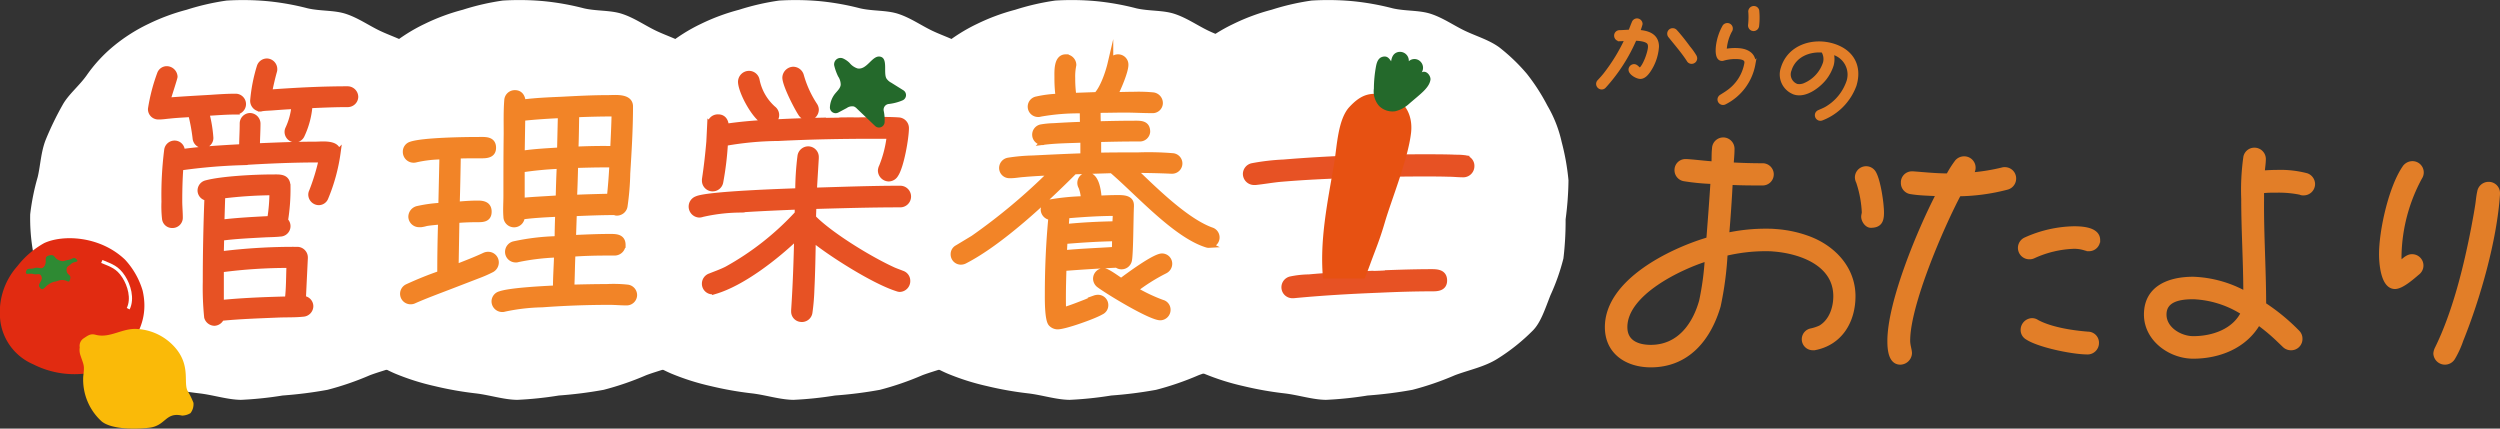 <svg id="グループ_4219" data-name="グループ 4219" xmlns="http://www.w3.org/2000/svg" xmlns:xlink="http://www.w3.org/1999/xlink" width="442.94" height="75.939" viewBox="0 0 442.94 75.939">
  <rect x="0" y="0" width="442.94" height="75.939" fill="#333333" stroke="none"/>
  <defs>
    <clipPath id="clip-path">
      <rect id="長方形_498" data-name="長方形 498" width="20.04" height="33.907" fill="none"/>
    </clipPath>
  </defs>
  <g id="グループ_1483" data-name="グループ 1483" transform="translate(284.769 24.778)">
    <path id="パス_543" data-name="パス 543" d="M350.095,102.65h-.266a1.526,1.526,0,0,1-.266-3.031,8.027,8.027,0,0,0,1.6-.532c1.914-1.117,2.712-3.456,2.712-5.584,0-5.8-6.222-7.977-11.008-8.35-.532-.053-1.064-.053-1.6-.053a30.881,30.881,0,0,0-6.966.851,58.768,58.768,0,0,1-1.223,9.253c-1.7,5.8-5.477,10.476-11.964,10.476-4.148,0-7.711-2.233-7.711-6.7,0-8.137,11.433-13.614,17.974-15.528.266-3.4.531-6.86.744-10.263a39.562,39.562,0,0,1-5.052-.479,1.551,1.551,0,0,1-1.33-1.542,1.509,1.509,0,0,1,1.542-1.542h.213c1.6.107,3.19.319,4.786.425.054-.9,0-1.809.107-2.712a1.567,1.567,0,0,1,1.648-1.543,1.591,1.591,0,0,1,1.489,1.649c0,.9-.107,1.861-.159,2.765,1.862.106,3.669.159,5.53.159a1.543,1.543,0,1,1,0,3.085c-1.913,0-3.775,0-5.689-.107-.159,3.138-.373,6.221-.638,9.359a32.087,32.087,0,0,1,6.754-.744c.585,0,1.223,0,1.808.054a20.839,20.839,0,0,1,5.69,1.169c4.52,1.6,8.136,5.318,8.136,10.317C356.954,97.917,354.669,101.8,350.095,102.65Zm-33.555-3.669c0,2.712,2.233,3.563,4.574,3.563,4.944,0,7.763-3.829,8.987-8.189a50.091,50.091,0,0,0,1.01-7.5C326.271,88.345,316.539,92.972,316.539,98.981Zm43.552-18.027c-.691,0-1.276-.9-1.276-1.543,0-.266.107-.531.107-.8a19.989,19.989,0,0,0-1.011-5.372,1.983,1.983,0,0,1-.212-.745,1.562,1.562,0,0,1,2.924-.8c.8,1.382,1.383,5.371,1.383,7.019C362.007,80.156,361.635,80.954,360.092,80.954Z" transform="translate(-313.402 -65.797)" fill="#e27e28" stroke="#e27e28" stroke-miterlimit="10" stroke-width="0.85"/>
    <path id="パス_544" data-name="パス 544" d="M384.447,74.213a35.361,35.361,0,0,1-8.562,1.17c-3.084,5.8-9.04,19.623-9.04,26,0,.9.319,1.648.319,2.233a1.684,1.684,0,0,1-1.648,1.6c-1.755,0-1.862-2.5-1.862-3.776,0-6.86,5.319-19.623,8.668-26.057-1.6-.107-3.3-.107-4.892-.373a1.561,1.561,0,0,1-1.383-1.6,1.523,1.523,0,0,1,1.542-1.595h.213c2.074.159,4.147.372,6.221.372a19.021,19.021,0,0,1,1.543-2.445,1.617,1.617,0,0,1,1.277-.586,1.589,1.589,0,0,1,1.595,1.542,1.727,1.727,0,0,1-.585,1.33,34.931,34.931,0,0,0,5.743-.9,1.158,1.158,0,0,1,.425-.054,1.567,1.567,0,0,1,1.6,1.6A1.6,1.6,0,0,1,384.447,74.213Zm14.518,10.9a2.642,2.642,0,0,1-.638-.107,6.447,6.447,0,0,0-2.021-.319,18.7,18.7,0,0,0-7.178,1.7,1.473,1.473,0,0,1-.691.16,1.594,1.594,0,0,1-.745-3.031,21.661,21.661,0,0,1,8.562-1.968c1.382,0,4.254.107,4.254,2.021A1.543,1.543,0,0,1,398.965,85.114Zm-.319,18.293c-2.553,0-8.563-1.223-10.637-2.606a1.494,1.494,0,0,1-.744-1.276,1.659,1.659,0,0,1,1.595-1.7,1.468,1.468,0,0,1,.852.267c2.446,1.329,6.275,1.913,9.04,2.127a1.537,1.537,0,0,1,1.542,1.648A1.6,1.6,0,0,1,398.647,103.408Z" transform="translate(-313.601 -65.81)" fill="#e27e28" stroke="#e27e28" stroke-miterlimit="10" stroke-width="0.85"/>
    <path id="パス_545" data-name="パス 545" d="M437.171,75.218a1.053,1.053,0,0,1-.586-.107,19.34,19.34,0,0,0-4.307-.373,20.455,20.455,0,0,0-2.553.107v1.6c-.054,6.168.372,12.391.372,18.559a35.137,35.137,0,0,1,5.955,4.893,1.532,1.532,0,0,1,.479,1.117,1.58,1.58,0,0,1-1.6,1.648,1.646,1.646,0,0,1-1.169-.479l-1.277-1.223a33.147,33.147,0,0,0-3.35-2.765c-2.34,4.148-6.966,5.956-11.54,5.956-4.042,0-8.3-3.031-8.3-7.392,0-4.787,4.147-6.275,8.3-6.275a20.576,20.576,0,0,1,9.306,2.606c0-5.638-.371-11.221-.371-16.858a41.656,41.656,0,0,1,.371-7.339,1.546,1.546,0,0,1,1.542-1.276,1.589,1.589,0,0,1,1.6,1.542c0,.851-.159,1.7-.212,2.5.9-.053,1.808-.107,2.712-.107a18.268,18.268,0,0,1,5.157.586,1.617,1.617,0,0,1,1.064,1.542A1.589,1.589,0,0,1,437.171,75.218Zm-19.57,18.4c-2.233,0-5.158.372-5.158,3.137,0,2.606,2.872,4.254,5.158,4.254,3.456,0,7.285-1.277,8.881-4.574A17.7,17.7,0,0,0,417.6,93.617Z" transform="translate(-313.783 -65.804)" fill="#e27e28" stroke="#e27e28" stroke-miterlimit="10" stroke-width="0.85"/>
    <path id="パス_546" data-name="パス 546" d="M457.918,72.461a30.21,30.21,0,0,0-3.669,13.72,8.3,8.3,0,0,0,.107,1.648c.585-.479,1.33-1.33,2.127-1.33a1.583,1.583,0,0,1,1.118,2.766c-.957.8-2.872,2.552-4.095,2.552-2.128,0-2.393-4.254-2.393-5.743,0-4.2,1.7-11.859,4.148-15.369a1.663,1.663,0,0,1,1.329-.691,1.571,1.571,0,0,1,1.33,2.446Zm13.773,3.032c-.532,8.03-3.456,18.293-6.487,25.791a16.8,16.8,0,0,1-1.436,3.137,1.631,1.631,0,0,1-3.031-.744,2.233,2.233,0,0,1,.212-.8c3.139-6.329,5.158-14.518,6.488-21.432.266-1.435.532-2.818.745-4.254.106-.744.159-1.436.319-2.128a1.605,1.605,0,0,1,1.595-1.382,1.566,1.566,0,0,1,1.6,1.6Z" transform="translate(-313.949 -65.814)" fill="#e27e28" stroke="#e27e28" stroke-miterlimit="10" stroke-width="0.85"/>
  </g>
  <g id="グループ_1484" data-name="グループ 1484" transform="translate(283.143 1.416)">
    <path id="パス_547" data-name="パス 547" d="M320.758,53.418c-.329.484-.846,1.138-1.494,1.145-.564.006-1.742-.65-1.749-1.278a.644.644,0,0,1,.621-.634c.439,0,.654.516,1.074.657.81-.489,1.765-3.177,1.754-4.119a1.415,1.415,0,0,0-.089-.521c-.281-.772-1.933-.859-2.6-.873a30.083,30.083,0,0,1-5.43,8.447.6.6,0,0,1-.437.192.645.645,0,0,1-.634-.621.608.608,0,0,1,.184-.441c.373-.4.745-.8,1.075-1.225a31.517,31.517,0,0,0,3.843-6.317c-.418,0-.836.051-1.254.056a.629.629,0,0,1-.655-.6.605.605,0,0,1,.6-.654c.629-.007,1.254-.077,1.882-.083.225-.526.408-1.051.632-1.576a.631.631,0,0,1,.582-.425.644.644,0,0,1,.634.622,8.766,8.766,0,0,1-.487,1.405c1.7.108,3.373.592,3.394,2.6A8.56,8.56,0,0,1,320.758,53.418Zm7.6-1.526a.58.58,0,0,1-.546-.308c-.979-1.516-2.164-2.863-3.288-4.273a.6.6,0,0,1-.152-.416.609.609,0,0,1,.6-.613.634.634,0,0,1,.5.224c.826.911,1.59,1.907,2.31,2.883a11.144,11.144,0,0,1,1.106,1.557.785.785,0,0,1,.086.313A.628.628,0,0,1,328.355,51.892Z" transform="translate(-311.769 -42.351)" fill="#e27e28" stroke="#e27e28" stroke-miterlimit="10" stroke-width="0.709"/>
    <path id="パス_548" data-name="パス 548" d="M334.3,59.088a.628.628,0,0,1-.936-.6.657.657,0,0,1,.311-.467c.389-.246.8-.49,1.17-.76a7.819,7.819,0,0,0,3.28-5.134c.1-.789-.595-.981-1.217-1.06a7.831,7.831,0,0,0-2.9.269.582.582,0,0,1-.277.029c-.831-.1-.713-1.713-.641-2.295a9.4,9.4,0,0,1,1.152-3.461.65.65,0,0,1,.578-.244.619.619,0,0,1,.546.7.551.551,0,0,1-.123.3,8.284,8.284,0,0,0-.917,2.942,3.433,3.433,0,0,0-.042.669,9.065,9.065,0,0,1,2.738-.141c1.349.169,2.545.888,2.35,2.445A9.5,9.5,0,0,1,334.3,59.088Zm5.025-13.012a.645.645,0,0,1-.545-.7,13.03,13.03,0,0,0,.051-2.25.88.88,0,0,1-.013-.233.643.643,0,0,1,.7-.545.612.612,0,0,1,.533.467,12.43,12.43,0,0,1-.025,2.717A.643.643,0,0,1,339.324,46.076Z" transform="translate(-311.853 -42.342)" fill="#e27e28" stroke="#e27e28" stroke-miterlimit="10" stroke-width="0.709"/>
    <path id="パス_549" data-name="パス 549" d="M351.5,61.961a.632.632,0,0,1-.4.011.645.645,0,0,1-.415-.785.626.626,0,0,1,.387-.406c.432-.2.852-.352,1.276-.595a8.771,8.771,0,0,0,3.808-4.5,4.026,4.026,0,0,0-2.9-5.462,4.164,4.164,0,0,1,.047,2.2,7.452,7.452,0,0,1-1.226,2.361c-1.085,1.4-3.424,3.174-5.325,2.593a3.412,3.412,0,0,1-2.119-4.37c1.164-3.8,5.363-5.076,8.9-3.991,3.341,1.024,4.823,3.687,3.8,7.029A10.019,10.019,0,0,1,351.5,61.961Zm.366-11.836c-.042-.079-.075-.111-.071-.2-2.548-.256-5.181.841-5.978,3.442a2.157,2.157,0,0,0,1.306,2.807,2.44,2.44,0,0,0,1.386-.166,6.349,6.349,0,0,0,3.6-3.953A2.732,2.732,0,0,0,351.863,50.125Z" transform="translate(-311.899 -42.367)" fill="#e27e28" stroke="#e27e28" stroke-miterlimit="10" stroke-width="0.709"/>
  </g>
  <g id="グループ_1495" data-name="グループ 1495">
    <g id="グループ_1490" data-name="グループ 1490" transform="translate(5.321)">
      <g id="グループ_1485" data-name="グループ 1485">
        <path id="パス_550" data-name="パス 550" d="M82.055,42.4A46.137,46.137,0,0,0,74.93,41.13a47.367,47.367,0,0,0-7.27-.108,43.288,43.288,0,0,0-7.073,1.626,36.48,36.48,0,0,0-6.748,2.5,30.12,30.12,0,0,0-6.063,3.833,25.868,25.868,0,0,0-4.87,5.238c-1.361,1.934-3.25,3.407-4.29,5.28a54.5,54.5,0,0,0-2.973,6.122c-.881,2.2-.948,4.564-1.438,6.642a40.543,40.543,0,0,0-1.336,6.621,34.326,34.326,0,0,0,.527,6.735,32.616,32.616,0,0,0,1.408,6.595A28.112,28.112,0,0,0,38.215,98a23.976,23.976,0,0,0,4.1,5.251,25.227,25.227,0,0,0,6.254,3.855,42.366,42.366,0,0,0,7.024,2.224,60.48,60.48,0,0,0,7.258,1.284c2.491.293,4.953,1.114,7.352,1.15a64.269,64.269,0,0,0,7.392-.77,74.1,74.1,0,0,0,7.939-1.007,51.428,51.428,0,0,0,7.554-2.6c2.507-.935,5.225-1.471,7.487-2.89a34.752,34.752,0,0,0,6.311-5.036c1.393-1.42,2.143-3.8,3.1-6.231a37.38,37.38,0,0,0,2.3-6.533,55.841,55.841,0,0,0,.385-6.922,56.384,56.384,0,0,0,.51-6.911,41.632,41.632,0,0,0-1.218-6.824,22.1,22.1,0,0,0-2.507-6.383A35.382,35.382,0,0,0,105.809,54a33.041,33.041,0,0,0-4.9-4.7c-1.8-1.312-4.058-1.96-6.1-2.936-1.978-.946-3.874-2.3-6.055-3C86.684,42.7,84.3,42.912,82.055,42.4Z" transform="translate(-32.84 -40.92)" fill="#fff"/>
      </g>
      <g id="グループ_1486" data-name="グループ 1486" transform="translate(48.939)">
        <path id="パス_551" data-name="パス 551" d="M131.188,42.4a46.137,46.137,0,0,0-7.125-1.273,47.354,47.354,0,0,0-7.269-.108,43.277,43.277,0,0,0-7.074,1.626,36.506,36.506,0,0,0-6.748,2.5,30.148,30.148,0,0,0-6.063,3.833,25.924,25.924,0,0,0-4.87,5.238c-1.36,1.934-3.249,3.407-4.29,5.28a54.846,54.846,0,0,0-2.973,6.122c-.881,2.2-.948,4.564-1.438,6.642A40.538,40.538,0,0,0,82,78.884a34.328,34.328,0,0,0,.526,6.735,32.682,32.682,0,0,0,1.409,6.595A28.067,28.067,0,0,0,87.349,98a23.974,23.974,0,0,0,4.1,5.251,25.215,25.215,0,0,0,6.255,3.855,42.306,42.306,0,0,0,7.024,2.224,60.48,60.48,0,0,0,7.258,1.284c2.49.293,4.952,1.114,7.351,1.15a64.269,64.269,0,0,0,7.392-.77,74.147,74.147,0,0,0,7.94-1.007,51.509,51.509,0,0,0,7.554-2.6c2.506-.935,5.224-1.471,7.486-2.89a34.752,34.752,0,0,0,6.311-5.036c1.394-1.42,2.143-3.8,3.1-6.231a37.3,37.3,0,0,0,2.3-6.533,55.845,55.845,0,0,0,.385-6.922,56.382,56.382,0,0,0,.51-6.911,41.636,41.636,0,0,0-1.217-6.824,22.074,22.074,0,0,0-2.508-6.383A35.38,35.38,0,0,0,154.942,54a33.041,33.041,0,0,0-4.9-4.7c-1.8-1.312-4.057-1.96-6.1-2.936-1.977-.946-3.874-2.3-6.055-3C135.818,42.7,133.431,42.912,131.188,42.4Z" transform="translate(-81.974 -40.92)" fill="#fff"/>
      </g>
      <g id="グループ_1487" data-name="グループ 1487" transform="translate(97.877)">
        <path id="パス_552" data-name="パス 552" d="M180.322,42.4A46.129,46.129,0,0,0,173.2,41.13a47.354,47.354,0,0,0-7.269-.108,43.289,43.289,0,0,0-7.073,1.626,36.516,36.516,0,0,0-6.749,2.5,30.113,30.113,0,0,0-6.062,3.833,25.868,25.868,0,0,0-4.87,5.238c-1.361,1.934-3.25,3.407-4.29,5.28a54.5,54.5,0,0,0-2.973,6.122c-.882,2.2-.949,4.564-1.438,6.642a40.438,40.438,0,0,0-1.336,6.621,34.405,34.405,0,0,0,.526,6.735,32.683,32.683,0,0,0,1.409,6.595A28.112,28.112,0,0,0,136.482,98a24,24,0,0,0,4.1,5.251,25.215,25.215,0,0,0,6.255,3.855,42.365,42.365,0,0,0,7.024,2.224,60.48,60.48,0,0,0,7.258,1.284c2.49.293,4.953,1.114,7.352,1.15a64.269,64.269,0,0,0,7.392-.77,74.1,74.1,0,0,0,7.939-1.007,51.428,51.428,0,0,0,7.554-2.6c2.507-.935,5.225-1.471,7.486-2.89a34.724,34.724,0,0,0,6.312-5.036c1.393-1.42,2.142-3.8,3.1-6.231a37.3,37.3,0,0,0,2.3-6.533,55.845,55.845,0,0,0,.385-6.922,56.388,56.388,0,0,0,.51-6.911,41.631,41.631,0,0,0-1.218-6.824,22.1,22.1,0,0,0-2.507-6.383A35.45,35.45,0,0,0,204.076,54a33.138,33.138,0,0,0-4.9-4.7c-1.8-1.312-4.058-1.96-6.1-2.936-1.978-.946-3.875-2.3-6.056-3C184.951,42.7,182.565,42.912,180.322,42.4Z" transform="translate(-131.107 -40.92)" fill="#fff"/>
      </g>
      <g id="グループ_1488" data-name="グループ 1488" transform="translate(146.815)">
        <path id="パス_553" data-name="パス 553" d="M229.455,42.4a46.138,46.138,0,0,0-7.125-1.273,47.354,47.354,0,0,0-7.269-.108,43.275,43.275,0,0,0-7.074,1.626,36.479,36.479,0,0,0-6.748,2.5,30.12,30.12,0,0,0-6.063,3.833,25.925,25.925,0,0,0-4.87,5.238c-1.36,1.934-3.249,3.407-4.29,5.28a54.847,54.847,0,0,0-2.973,6.122c-.881,2.2-.948,4.564-1.438,6.642a40.544,40.544,0,0,0-1.336,6.621,34.325,34.325,0,0,0,.527,6.735,32.683,32.683,0,0,0,1.408,6.595A28.111,28.111,0,0,0,185.615,98a24.005,24.005,0,0,0,4.1,5.251,25.227,25.227,0,0,0,6.254,3.855,42.349,42.349,0,0,0,7.025,2.224,60.481,60.481,0,0,0,7.258,1.284c2.49.293,4.952,1.114,7.351,1.15a64.269,64.269,0,0,0,7.392-.77,74.147,74.147,0,0,0,7.94-1.007,51.456,51.456,0,0,0,7.553-2.6c2.507-.935,5.225-1.471,7.487-2.89a34.752,34.752,0,0,0,6.311-5.036c1.393-1.42,2.143-3.8,3.1-6.231a37.3,37.3,0,0,0,2.3-6.533,55.839,55.839,0,0,0,.385-6.922,56.379,56.379,0,0,0,.51-6.911,41.526,41.526,0,0,0-1.218-6.824,22.1,22.1,0,0,0-2.507-6.383A35.381,35.381,0,0,0,253.209,54a33.039,33.039,0,0,0-4.9-4.7c-1.8-1.312-4.057-1.96-6.1-2.936-1.978-.946-3.874-2.3-6.055-3C234.084,42.7,231.7,42.912,229.455,42.4Z" transform="translate(-180.24 -40.92)" fill="#fff"/>
      </g>
      <g id="グループ_1489" data-name="グループ 1489" transform="translate(192.236)">
        <path id="パス_554" data-name="パス 554" d="M275.057,42.4a46.138,46.138,0,0,0-7.125-1.273,47.354,47.354,0,0,0-7.269-.108,43.277,43.277,0,0,0-7.074,1.626,36.48,36.48,0,0,0-6.748,2.5,30.149,30.149,0,0,0-6.063,3.833,25.925,25.925,0,0,0-4.87,5.238c-1.36,1.934-3.249,3.407-4.29,5.28a54.85,54.85,0,0,0-2.973,6.122c-.881,2.2-.948,4.564-1.438,6.642a40.546,40.546,0,0,0-1.336,6.621,34.4,34.4,0,0,0,.527,6.735,32.679,32.679,0,0,0,1.408,6.595A28.111,28.111,0,0,0,231.217,98a24.006,24.006,0,0,0,4.1,5.251,25.227,25.227,0,0,0,6.254,3.855,42.348,42.348,0,0,0,7.025,2.224,60.48,60.48,0,0,0,7.258,1.284c2.49.293,4.952,1.114,7.351,1.15a64.271,64.271,0,0,0,7.392-.77,74.148,74.148,0,0,0,7.94-1.007,51.509,51.509,0,0,0,7.554-2.6c2.506-.935,5.224-1.471,7.486-2.89a34.752,34.752,0,0,0,6.311-5.036c1.394-1.42,2.143-3.8,3.1-6.231a37.3,37.3,0,0,0,2.3-6.533,55.845,55.845,0,0,0,.385-6.922,56.391,56.391,0,0,0,.51-6.911,41.634,41.634,0,0,0-1.217-6.824,22.1,22.1,0,0,0-2.508-6.383A35.377,35.377,0,0,0,298.811,54a33.037,33.037,0,0,0-4.9-4.7c-1.8-1.312-4.057-1.96-6.1-2.936-1.977-.946-3.874-2.3-6.055-3C279.686,42.7,277.3,42.912,275.057,42.4Z" transform="translate(-225.842 -40.92)" fill="#fff"/>
      </g>
    </g>
    <g id="グループ_1491" data-name="グループ 1491" transform="translate(26.716 10.129)">
      <path id="パス_555" data-name="パス 555" d="M69.352,60.755c-1.708,0-3.465.146-5.173.244a22.937,22.937,0,0,1,.732,4.392,1.3,1.3,0,0,1-1.367,1.318,1.371,1.371,0,0,1-1.318-1.269,32.393,32.393,0,0,0-.781-4.246c-1.318.1-2.635.146-3.9.293-.586.049-1.171.146-1.708.146h-.2a1.323,1.323,0,0,1-1.318-1.367,32.2,32.2,0,0,1,1.611-6.2,1.3,1.3,0,0,1,1.22-.878,1.439,1.439,0,0,1,1.414,1.366c0,.244-1.122,3.612-1.268,4.2,2.537-.2,5.075-.342,7.613-.488,1.464-.1,2.977-.2,4.441-.2a1.342,1.342,0,0,1,0,2.684ZM85.261,76.031a1.286,1.286,0,0,1-1.22.781,1.387,1.387,0,0,1-1.318-1.367,1.3,1.3,0,0,1,.146-.586,37.238,37.238,0,0,0,1.708-5.613h-.586c-4.538,0-9.126.2-13.664.488a98.539,98.539,0,0,0-10.737.927c-.146,2-.194,4-.194,5.954,0,.976.1,1.951.1,2.927a1.324,1.324,0,0,1-1.367,1.319A1.286,1.286,0,0,1,56.81,79.69a20,20,0,0,1-.1-2.976A63.938,63.938,0,0,1,57.2,67.49a1.359,1.359,0,0,1,1.319-1.122,1.31,1.31,0,0,1,1.317,1.512c3.514-.487,7.077-.683,10.64-.878,0-1.368.1-2.782.1-4.148a1.354,1.354,0,0,1,1.317-1.367,1.4,1.4,0,0,1,1.367,1.367c0,1.318-.1,2.684-.1,4,3.465-.146,6.882-.293,10.347-.293,1.123,0,3.952-.391,3.952,1.414A31.852,31.852,0,0,1,85.261,76.031ZM81.308,96.576c-1.367.146-2.831.1-4.246.146-3.416.146-6.833.244-10.248.586a1.377,1.377,0,0,1-1.22.878,1.406,1.406,0,0,1-1.318-1.025,52.646,52.646,0,0,1-.244-6.3c0-4.928.1-9.907.293-14.835a1.328,1.328,0,0,1-1.22-1.318A1.354,1.354,0,0,1,64.179,73.4c2.733-.732,8.589-1.025,11.566-1.025,1.415,0,2.831-.2,2.831,1.708a34.938,34.938,0,0,1-.439,5.954,1.346,1.346,0,0,1-.879,2.342c-.927.1-1.9.1-2.831.146-2.538.146-5.075.244-7.613.586,0,.976-.049,1.9-.049,2.88A104.387,104.387,0,0,1,80.332,85.2a1.387,1.387,0,0,1,1.318,1.367v.1l-.2,4.148-.146,3.074a1.344,1.344,0,0,1,1.317,1.318A1.387,1.387,0,0,1,81.308,96.576ZM66.765,88.719v5.9c3.9-.39,7.857-.537,11.81-.634.244-2,.2-4.05.293-6.051A90.543,90.543,0,0,0,66.765,88.719Zm.244-13.079-.146,4.733c2.83-.341,5.71-.487,8.589-.633a29.848,29.848,0,0,0,.39-4.685A76.687,76.687,0,0,0,67.009,75.64Zm22.2-16.2c-2.245,0-4.49.1-6.735.2a15.049,15.049,0,0,1-1.415,5.32,1.3,1.3,0,0,1-1.17.732,1.364,1.364,0,0,1-1.367-1.367,1.3,1.3,0,0,1,.146-.586,12.187,12.187,0,0,0,1.074-3.953c-1.318.049-2.587.146-3.9.244-.586.049-1.269.049-1.855.146-.049,0-.146.049-.2.049A1.405,1.405,0,0,1,72.427,58.8a28.381,28.381,0,0,1,1.17-6,1.362,1.362,0,0,1,1.318-.976,1.388,1.388,0,0,1,1.318,1.367,1.069,1.069,0,0,1-.049.389c-.342,1.22-.634,2.489-.879,3.758,4.588-.341,9.272-.586,13.909-.586a1.4,1.4,0,0,1,1.367,1.367A1.355,1.355,0,0,1,89.214,59.438Z" transform="translate(-54.321 -51.093)" fill="#e75224" stroke="#e75224" stroke-miterlimit="10" stroke-width="1"/>
      <path id="パス_556" data-name="パス 556" d="M114.929,88.741a21.755,21.755,0,0,1-2.44,1.074l-4.929,1.9c-2.147.831-4.294,1.611-6.393,2.538a1.3,1.3,0,0,1-.586.146,1.358,1.358,0,0,1-.634-2.586,62.086,62.086,0,0,1,5.808-2.343q0-4.612.146-9.224c-.878.1-1.708.146-2.587.293a6.156,6.156,0,0,1-.927.2h-.342a1.4,1.4,0,0,1-1.415-1.319A1.466,1.466,0,0,1,101.7,78a24.784,24.784,0,0,1,4.246-.585l.194-8.687a21.544,21.544,0,0,0-4.684.537,1.351,1.351,0,0,1-.439.049A1.406,1.406,0,0,1,99.654,67.9a1.319,1.319,0,0,1,.927-1.317c2.1-.732,9.516-.83,12.054-.83,1.074,0,2.538-.146,2.538,1.414,0,1.464-1.464,1.368-2.44,1.368-1.269,0-2.538,0-3.807.048-.048,2.88-.1,5.759-.194,8.639,1.219-.1,2.439-.2,3.708-.2.976,0,1.952.2,1.952,1.465,0,1.415-1.171,1.366-2.147,1.366-1.171,0-2.391.05-3.563.146l-.146,8.346c1.708-.683,3.416-1.318,5.076-2.1a1.5,1.5,0,0,1,.634-.146,1.376,1.376,0,0,1,1.415,1.367A1.456,1.456,0,0,1,114.929,88.741ZM138.793,94.6c-.976,0-2-.1-3.026-.1-3.953,0-7.954.146-11.956.439a34.694,34.694,0,0,0-6.685.781,1.075,1.075,0,0,1-.39.049,1.4,1.4,0,0,1-1.367-1.367,1.36,1.36,0,0,1,1.025-1.317c1.8-.635,7.808-.928,9.858-1.026,0-2,.146-3.952.2-5.953a40.723,40.723,0,0,0-6.929.83.835.835,0,0,1-.343.049,1.376,1.376,0,0,1-1.415-1.367,1.42,1.42,0,0,1,1.025-1.367,40.184,40.184,0,0,1,7.76-.927c0-1.463.049-2.977.1-4.44-2.1.1-4.295.2-6.393.487a1.391,1.391,0,0,1-2.782,0c-.1-1.17,0-2.439,0-3.659,0-3.66,0-7.37.049-11.078,0-1.9-.049-3.953.1-5.857a1.365,1.365,0,0,1,1.414-1.318c.976,0,1.367.83,1.367,1.659,2.245-.293,4.539-.39,6.833-.488,2.782-.146,5.563-.293,8.3-.293,1.22,0,3.9-.342,3.9,1.513,0,3.953-.244,7.905-.488,11.859a45.865,45.865,0,0,1-.488,5.857,1.409,1.409,0,0,1-1.367,1.122.63.63,0,0,1-.293-.048l-.1-.05c-2.391,0-4.831.1-7.222.2l-.146,4.343c2.2-.1,4.391-.2,6.588-.2,1.074,0,2.2.049,2.2,1.464a1.45,1.45,0,0,1-1.464,1.367h-1.22c-2.05,0-4.148.049-6.2.2-.1,2-.1,3.953-.2,5.953,2.1-.049,4.147-.1,6.246-.1a23.4,23.4,0,0,1,3.709.1,1.369,1.369,0,0,1,1.171,1.367A1.355,1.355,0,0,1,138.793,94.6ZM120.346,61.9l-.1,6.295c2.244-.341,4.489-.439,6.734-.586l.146-6.2C124.885,61.51,122.591,61.656,120.346,61.9Zm-.1,9.126v5.515c2.146-.2,4.343-.293,6.49-.439.049-1.9.1-3.807.2-5.71A61.9,61.9,0,0,0,120.249,71.026Zm14.688-.878c-1.708,0-3.464.049-5.222.1-.048,1.9-.1,3.856-.194,5.759,2.1-.1,4.2-.146,6.295-.2.2-1.855.342-3.758.439-5.661Zm-5.026-8.882c-.05,2.05-.05,4.148-.146,6.2,2.2-.1,4.44-.146,6.637-.1.1-2.1.2-4.147.244-6.246Q133.278,61.119,129.911,61.266Z" transform="translate(-54.499 -51.115)" fill="#f28427" stroke="#f28427" stroke-miterlimit="10" stroke-width="1"/>
      <path id="パス_557" data-name="パス 557" d="M187.495,77.208c-5.125,0-10.248.146-15.373.293,0,.683-.049,1.367-.049,2.049l.1.1c3.075,3.075,9.809,7.174,13.811,9.029.586.293,1.22.488,1.806.732a1.36,1.36,0,0,1,.976,1.318,1.417,1.417,0,0,1-1.367,1.463,1.452,1.452,0,0,1-.439-.1c-4.051-1.269-11.615-6.052-14.934-8.736-.049,2.928-.1,5.905-.244,8.833a37.65,37.65,0,0,1-.342,4.1,1.385,1.385,0,0,1-1.562,1.22,1.338,1.338,0,0,1-1.22-1.367v-.2c.293-4.344.439-8.686.538-13.03-3.709,3.563-9.615,8.2-14.544,9.662a1.342,1.342,0,0,1-.438.049,1.375,1.375,0,0,1-1.367-1.414,1.407,1.407,0,0,1,.975-1.318c.976-.391,1.952-.732,2.928-1.22a49.74,49.74,0,0,0,12.542-9.859V77.6c-3.513.146-7.027.293-10.541.536a30.9,30.9,0,0,0-6.344.782,1.77,1.77,0,0,1-.488.1A1.449,1.449,0,0,1,150.5,77.6a1.424,1.424,0,0,1,.927-1.367c1.855-.878,15.373-1.318,17.958-1.415a50.069,50.069,0,0,1,.39-6.149,1.425,1.425,0,0,1,1.415-1.269,1.387,1.387,0,0,1,1.367,1.463v.146l-.342,5.71c5.076-.146,10.2-.342,15.275-.342a1.415,1.415,0,1,1,0,2.831Zm-.83-5.32a1.438,1.438,0,0,1-1.22.732,1.459,1.459,0,0,1-1.415-1.464,1.81,1.81,0,0,1,.2-.683,20.527,20.527,0,0,0,1.367-5.416h-2.684c-5.66,0-11.322.1-16.982.39a56.01,56.01,0,0,0-9.468.878,54.059,54.059,0,0,1-.83,6.882,1.4,1.4,0,0,1-2.781-.2v-.244c.342-2.245.586-4.441.781-6.686l.146-2.976a1.386,1.386,0,0,1,1.463-1.367c.976,0,1.367.781,1.367,1.659a72.272,72.272,0,0,1,7.223-.683c-1.855-.39-4.588-5.466-4.588-7.271a1.459,1.459,0,0,1,1.464-1.415,1.406,1.406,0,0,1,1.367,1.171,9.206,9.206,0,0,0,2.88,5.026,1.433,1.433,0,0,1,.586,1.123,1.362,1.362,0,0,1-.976,1.318c6.149-.342,12.3-.439,18.447-.439a40.143,40.143,0,0,1,4.2.049,1.4,1.4,0,0,1,1.318,1.415C188.52,65.447,187.641,70.473,186.665,71.888ZM171.1,61.786a1.437,1.437,0,0,1-1.171-.634c-.781-1.171-2.83-5.173-2.83-6.442a1.484,1.484,0,0,1,1.415-1.415,1.465,1.465,0,0,1,1.414,1.123,18.758,18.758,0,0,0,2.391,5.222,1.452,1.452,0,0,1,.244.732A1.4,1.4,0,0,1,171.1,61.786Zm7.809-.488a1.416,1.416,0,0,1-2.391-1.074,1.4,1.4,0,0,1,.439-1.025,18.7,18.7,0,0,0,2.976-4.929,1.434,1.434,0,0,1,1.319-.877,1.459,1.459,0,0,1,1.415,1.463C182.664,55.978,179.833,60.468,178.906,61.3Z" transform="translate(-54.703 -51.099)" fill="#e75224" stroke="#e75224" stroke-miterlimit="10" stroke-width="1"/>
      <path id="パス_558" data-name="パス 558" d="M242.391,84.372a1.075,1.075,0,0,1-.39-.049c-5.564-1.708-12.249-9.272-16.837-13.177l-6.637.2c-5.173,5.173-13.079,12.591-19.472,15.861a1.5,1.5,0,0,1-.634.146,1.311,1.311,0,0,1-1.317-1.318,1.262,1.262,0,0,1,.683-1.171l2.83-1.708a105.2,105.2,0,0,0,13.86-11.615c-1.659.049-3.367.146-5.026.293-.732.049-1.464.2-2.2.2h-.243a1.312,1.312,0,0,1-1.318-1.318,1.358,1.358,0,0,1,1.123-1.318,31.912,31.912,0,0,1,4.343-.39c2.977-.146,5.954-.293,8.931-.39V65.731c-2.343.1-4.734.1-7.028.39a.3.3,0,0,1-.2.048,1.348,1.348,0,0,1-.146-2.683,15.254,15.254,0,0,1,2.1-.2c1.708-.1,3.465-.2,5.221-.244-.048-.83-.048-1.659-.048-2.489a38.429,38.429,0,0,0-7.516.586.831.831,0,0,1-.342.049,1.33,1.33,0,0,1-.293-2.635,20.329,20.329,0,0,1,3.856-.488,25.974,25.974,0,0,1-.2-3.368c0-1.123-.146-3.611,1.513-3.611a1.4,1.4,0,0,1,1.367,1.367c0,.1-.049.2-.049.293a9.653,9.653,0,0,0-.146,2.049,21.9,21.9,0,0,0,.2,3.124l4.1-.146c1.123-1.22,2.049-3.9,2.439-5.563a1.371,1.371,0,0,1,1.367-1.123,1.324,1.324,0,0,1,1.318,1.367c0,1.171-1.318,4.245-1.9,5.319,1.074,0,2.2-.049,3.27-.049a27.4,27.4,0,0,1,3.465.1,1.4,1.4,0,0,1,1.269,1.464,1.305,1.305,0,0,1-1.367,1.22c-1.611,0-3.221-.1-4.832-.1s-3.221.049-4.832.049c0,.83,0,1.659.049,2.489,2.1-.049,4.246-.1,6.345-.1,1.123,0,2.391-.1,2.391,1.464a1.341,1.341,0,0,1-1.367,1.22h-1.074c-2.1,0-4.148.049-6.246.1v2.881c2.342-.05,4.684-.05,7.027-.05a52.267,52.267,0,0,1,6.2.146,1.322,1.322,0,0,1-.146,2.635H235.7c-2.2-.1-4.44-.146-6.637-.146l.83.781c3.318,3.172,8.589,8.3,12.884,9.858a1.343,1.343,0,0,1-.39,2.635ZM228.58,77.492c-.1,1.756-.1,8.93-.39,9.711a1.362,1.362,0,0,1-1.318.976,1.325,1.325,0,0,1-.83-.293c-3.124.146-6.3.342-9.418.586-.049,1.707-.1,3.465-.1,5.172,0,.781,0,1.513.049,2.294,1.415-.439,2.782-.976,4.147-1.513l1.415-.634a1.76,1.76,0,0,1,.537-.1,1.323,1.323,0,0,1,1.367,1.318,1.287,1.287,0,0,1-.781,1.22c-1.219.732-6.393,2.587-7.71,2.587a1.589,1.589,0,0,1-1.123-.488c-.683-.634-.634-4.441-.634-5.222,0-4.538.2-9.126.634-13.664a1.389,1.389,0,0,1-1.367-1.319,1.357,1.357,0,0,1,1.123-1.317,40.351,40.351,0,0,1,6-.586,6.457,6.457,0,0,0-.439-2.147,1.353,1.353,0,0,1,1.075-2.05c1.659,0,1.952,2.88,2.049,4.1,1.074-.049,2.147-.1,3.221-.1.976,0,2.538-.049,2.489,1.367Zm-11.761,6.2c-.049.683-.1,1.415-.1,2.1,2.977-.293,5.953-.39,8.93-.586.049-.537.049-1.074.049-1.611V83.2C222.723,83.25,219.746,83.445,216.818,83.689Zm.342-4.538-.146,2c2.879-.292,5.807-.438,8.735-.488l.1-1.951C222.967,78.712,220.039,78.907,217.16,79.151Zm17.374,9.809a32.922,32.922,0,0,0-5.271,3.318,29.146,29.146,0,0,0,4.831,2.294,1.3,1.3,0,0,1,.976,1.269,1.355,1.355,0,0,1-1.318,1.367c-1.707,0-9.126-4.49-10.834-5.759a1.43,1.43,0,0,1-.585-1.123A1.4,1.4,0,0,1,223.7,88.96c.634,0,2.489,1.415,3.124,1.8,1.22-.926,5.905-4.392,7.222-4.392a1.312,1.312,0,0,1,1.318,1.318A1.4,1.4,0,0,1,234.534,88.96Z" transform="translate(-54.888 -51.09)" fill="#f28427" stroke="#f28427" stroke-miterlimit="10" stroke-width="1"/>
      <path id="パス_559" data-name="パス 559" d="M287.591,71.9c-.83,0-1.659-.1-2.488-.1-1.513-.049-3.075-.049-4.588-.049-3.075,0-6.2.049-9.272.146,0,5.857.048,11.712-.049,17.569,3.611-.146,7.271-.293,10.931-.293,1.025,0,2.147.146,2.147,1.513,0,1.269-1.075,1.415-2,1.415-3.172,0-6.345.1-9.468.243-5.075.2-10.151.488-15.225.976h-.2a1.438,1.438,0,0,1-1.464-1.464,1.46,1.46,0,0,1,1.22-1.414,16.967,16.967,0,0,1,3.171-.342c2.636-.244,5.271-.39,7.906-.488.2-5.857.1-11.762.1-17.618-4.441.146-8.882.342-13.323.732-1.367.146-2.782.39-4.148.537H250.6a1.479,1.479,0,0,1-1.513-1.464,1.462,1.462,0,0,1,1.221-1.415,38.937,38.937,0,0,1,5.465-.634c4.148-.342,8.345-.586,12.542-.732,0-3.415-.049-6.881-.049-10.3a1.511,1.511,0,0,1,1.464-1.513,1.468,1.468,0,0,1,1.464,1.464c.1,1.025.049,2.245.049,3.27v7.027c3.123-.1,6.2-.146,9.321-.146,1.708,0,3.416,0,5.124.049.634.049,1.366,0,2.05.1a1.4,1.4,0,0,1,1.367,1.513A1.469,1.469,0,0,1,287.591,71.9Z" transform="translate(-55.094 -51.114)" fill="#e75224" stroke="#e75224" stroke-miterlimit="10" stroke-width="1"/>
    </g>
    <path id="パス_560" data-name="パス 560" d="M42.519,107.28a12.431,12.431,0,0,0,7.545-4.34c2.856-3.627,3.492-6.889,2.708-10.349a13.838,13.838,0,0,0-3.124-5.5c-4.488-4.277-11.118-4.451-14.349-2.917a15.744,15.744,0,0,0-4.715,4.061,12.3,12.3,0,0,0-3.007,9.87,9.7,9.7,0,0,0,5.782,7.516A16.1,16.1,0,0,0,42.519,107.28Z" transform="translate(-27.498 -41.089)" fill="#e12b11"/>
    <path id="パス_561" data-name="パス 561" d="M44.5,100.468c-.914-.245-1.333.111-2.125.631a1.588,1.588,0,0,0-.692,1.6,2.964,2.964,0,0,0,.137,1.442c.63,1.883.721,1.714.485,3.686a9.991,9.991,0,0,0,3.311,8.031c1.837,1.417,6.08,1.354,8.384,1.079,2.955-.353,2.841-2.82,5.815-2.151a3,3,0,0,0,1.489-.435,2.579,2.579,0,0,0,.527-1.831,13.723,13.723,0,0,0-.982-2.018c-.856-1.39.461-4.183-1.9-7.317a9.655,9.655,0,0,0-7.153-3.749C49.2,99.273,47.011,101.14,44.5,100.468Z" transform="translate(-27.555 -41.153)" fill="#faba08"/>
    <path id="パス_562" data-name="パス 562" d="M46.658,108.564" transform="translate(-27.574 -41.189)" fill="none" stroke="#f58b00" stroke-miterlimit="10" stroke-width="1"/>
    <path id="パス_563" data-name="パス 563" d="M49.889,110.584" transform="translate(-27.587 -41.197)" fill="none" stroke="#f58b00" stroke-miterlimit="10" stroke-width="1"/>
    <path id="パス_564" data-name="パス 564" d="M47.735,113.142" transform="translate(-27.579 -41.207)" fill="none" stroke="#f58b00" stroke-miterlimit="10" stroke-width="1"/>
    <g id="グループ_1492" data-name="グループ 1492" transform="translate(4.581 45.2)">
      <path id="パス_565" data-name="パス 565" d="M36.234,86.358c1.124-.277.756.53,1.853.9.77.26.708.022,1.511-.1s.979-.668,1.519-.061c.454.51-.5.269-.987.75s-.829.4-.819,1.083c.016,1.03.908.7.613,1.684-.219.729-.4.164-1.158.111s-.656.069-1.394.25a2.773,2.773,0,0,0-1.284.537c-.646.4-.919,1.172-1.451.628-.72-.736.65-1.216.186-2.135-.308-.61-.745-.153-1.4-.354s-1.47.258-1.3-.4c.2-.789.726-.386,1.5-.649s1.262.364,1.727-.3C36,87.356,35.11,86.635,36.234,86.358Z" transform="translate(-32.097 -86.301)" fill="#2e8a33"/>
    </g>
    <path id="パス_566" data-name="パス 566" d="M45.607,87.429c1.745.725,2.784,1.023,3.878,2.707.961,1.48,1.684,3.862.8,5.666" transform="translate(-27.57 -41.105)" fill="none" stroke="#fff" stroke-miterlimit="10" stroke-width="0.567"/>
    <path id="パス_567" data-name="パス 567" d="M175.441,52.732h9.533l-.465,8.961-10.078.108Z" transform="translate(-28.081 -40.967)" fill="#fff"/>
    <path id="パス_568" data-name="パス 568" d="M180.021,53.085a2.991,2.991,0,0,1-1.405-.966,3.9,3.9,0,0,0-1.126-.785,1.133,1.133,0,0,0-1.582,1.32,9.351,9.351,0,0,0,.67,1.844,2.631,2.631,0,0,1,.459,1.5c-.081.633-.621,1.089-1.02,1.586a4.188,4.188,0,0,0-.892,2.365,1.013,1.013,0,0,0,1.487.948l1.506-.8a1.619,1.619,0,0,1,1.266-.27,1.6,1.6,0,0,1,.522.377l3.21,3.062a1,1,0,0,0,1.7-.633,7.768,7.768,0,0,0-.154-2.009,1.019,1.019,0,0,1,.889-1.241,8.734,8.734,0,0,0,2.453-.645,1.013,1.013,0,0,0,.129-1.787l-2.148-1.341a2.294,2.294,0,0,1-.85-.753c-.58-1.04.369-3.721-1.214-3.877C182.57,50.846,181.661,53.388,180.021,53.085Z" transform="translate(-28.084 -40.96)" fill="#24692b"/>
    <path id="パス_569" data-name="パス 569" d="M266.176,54.991h7.213l.413,33.874-7.821.311Z" transform="translate(-28.445 -40.976)" fill="#fff"/>
    <g id="グループ_1494" data-name="グループ 1494" transform="translate(231.823 15.441)">
      <g id="グループ_1493" data-name="グループ 1493" clip-path="url(#clip-path)">
        <path id="パス_570" data-name="パス 570" d="M264.818,69.886c.5-2.97.64-7.73,2.688-9.938,2.267-2.443,3.893-2.594,6.42-2.131,3.282.6,4.89,3.406,4.509,6.717-.533,4.629-3.453,11.812-4.6,15.7-1.008,3.427-1.556,4.574-2.744,7.832-1.053,2.885-1.827,4.46-2.364,4.931a3.638,3.638,0,0,1-5.856-2.312C262.16,83.642,263.653,76.827,264.818,69.886Z" transform="translate(-260.254 -56.428)" fill="#e75112"/>
      </g>
    </g>
    <path id="パス_571" data-name="パス 571" d="M278.109,59.364c1.971-1.719,3.575-2.808,3.8-4.267.1-.637-.668-1.762-1.536-1.328a1.55,1.55,0,0,0-.231-1.9,1.484,1.484,0,0,0-2.066-.066,1.571,1.571,0,0,0-1.888-1.628c-.726.17-1.109.71-1.246,1.639-.283-.378-.645-1.087-1.617-.763-.737.246-.951,1.1-1.051,1.609a22.4,22.4,0,0,0-.386,3.976,3.878,3.878,0,0,0,.915,3.082,3.344,3.344,0,0,0,2.866.95A5.547,5.547,0,0,0,278.109,59.364Z" transform="translate(-28.468 -40.957)" fill="#24692b"/>
  </g>
</svg>
